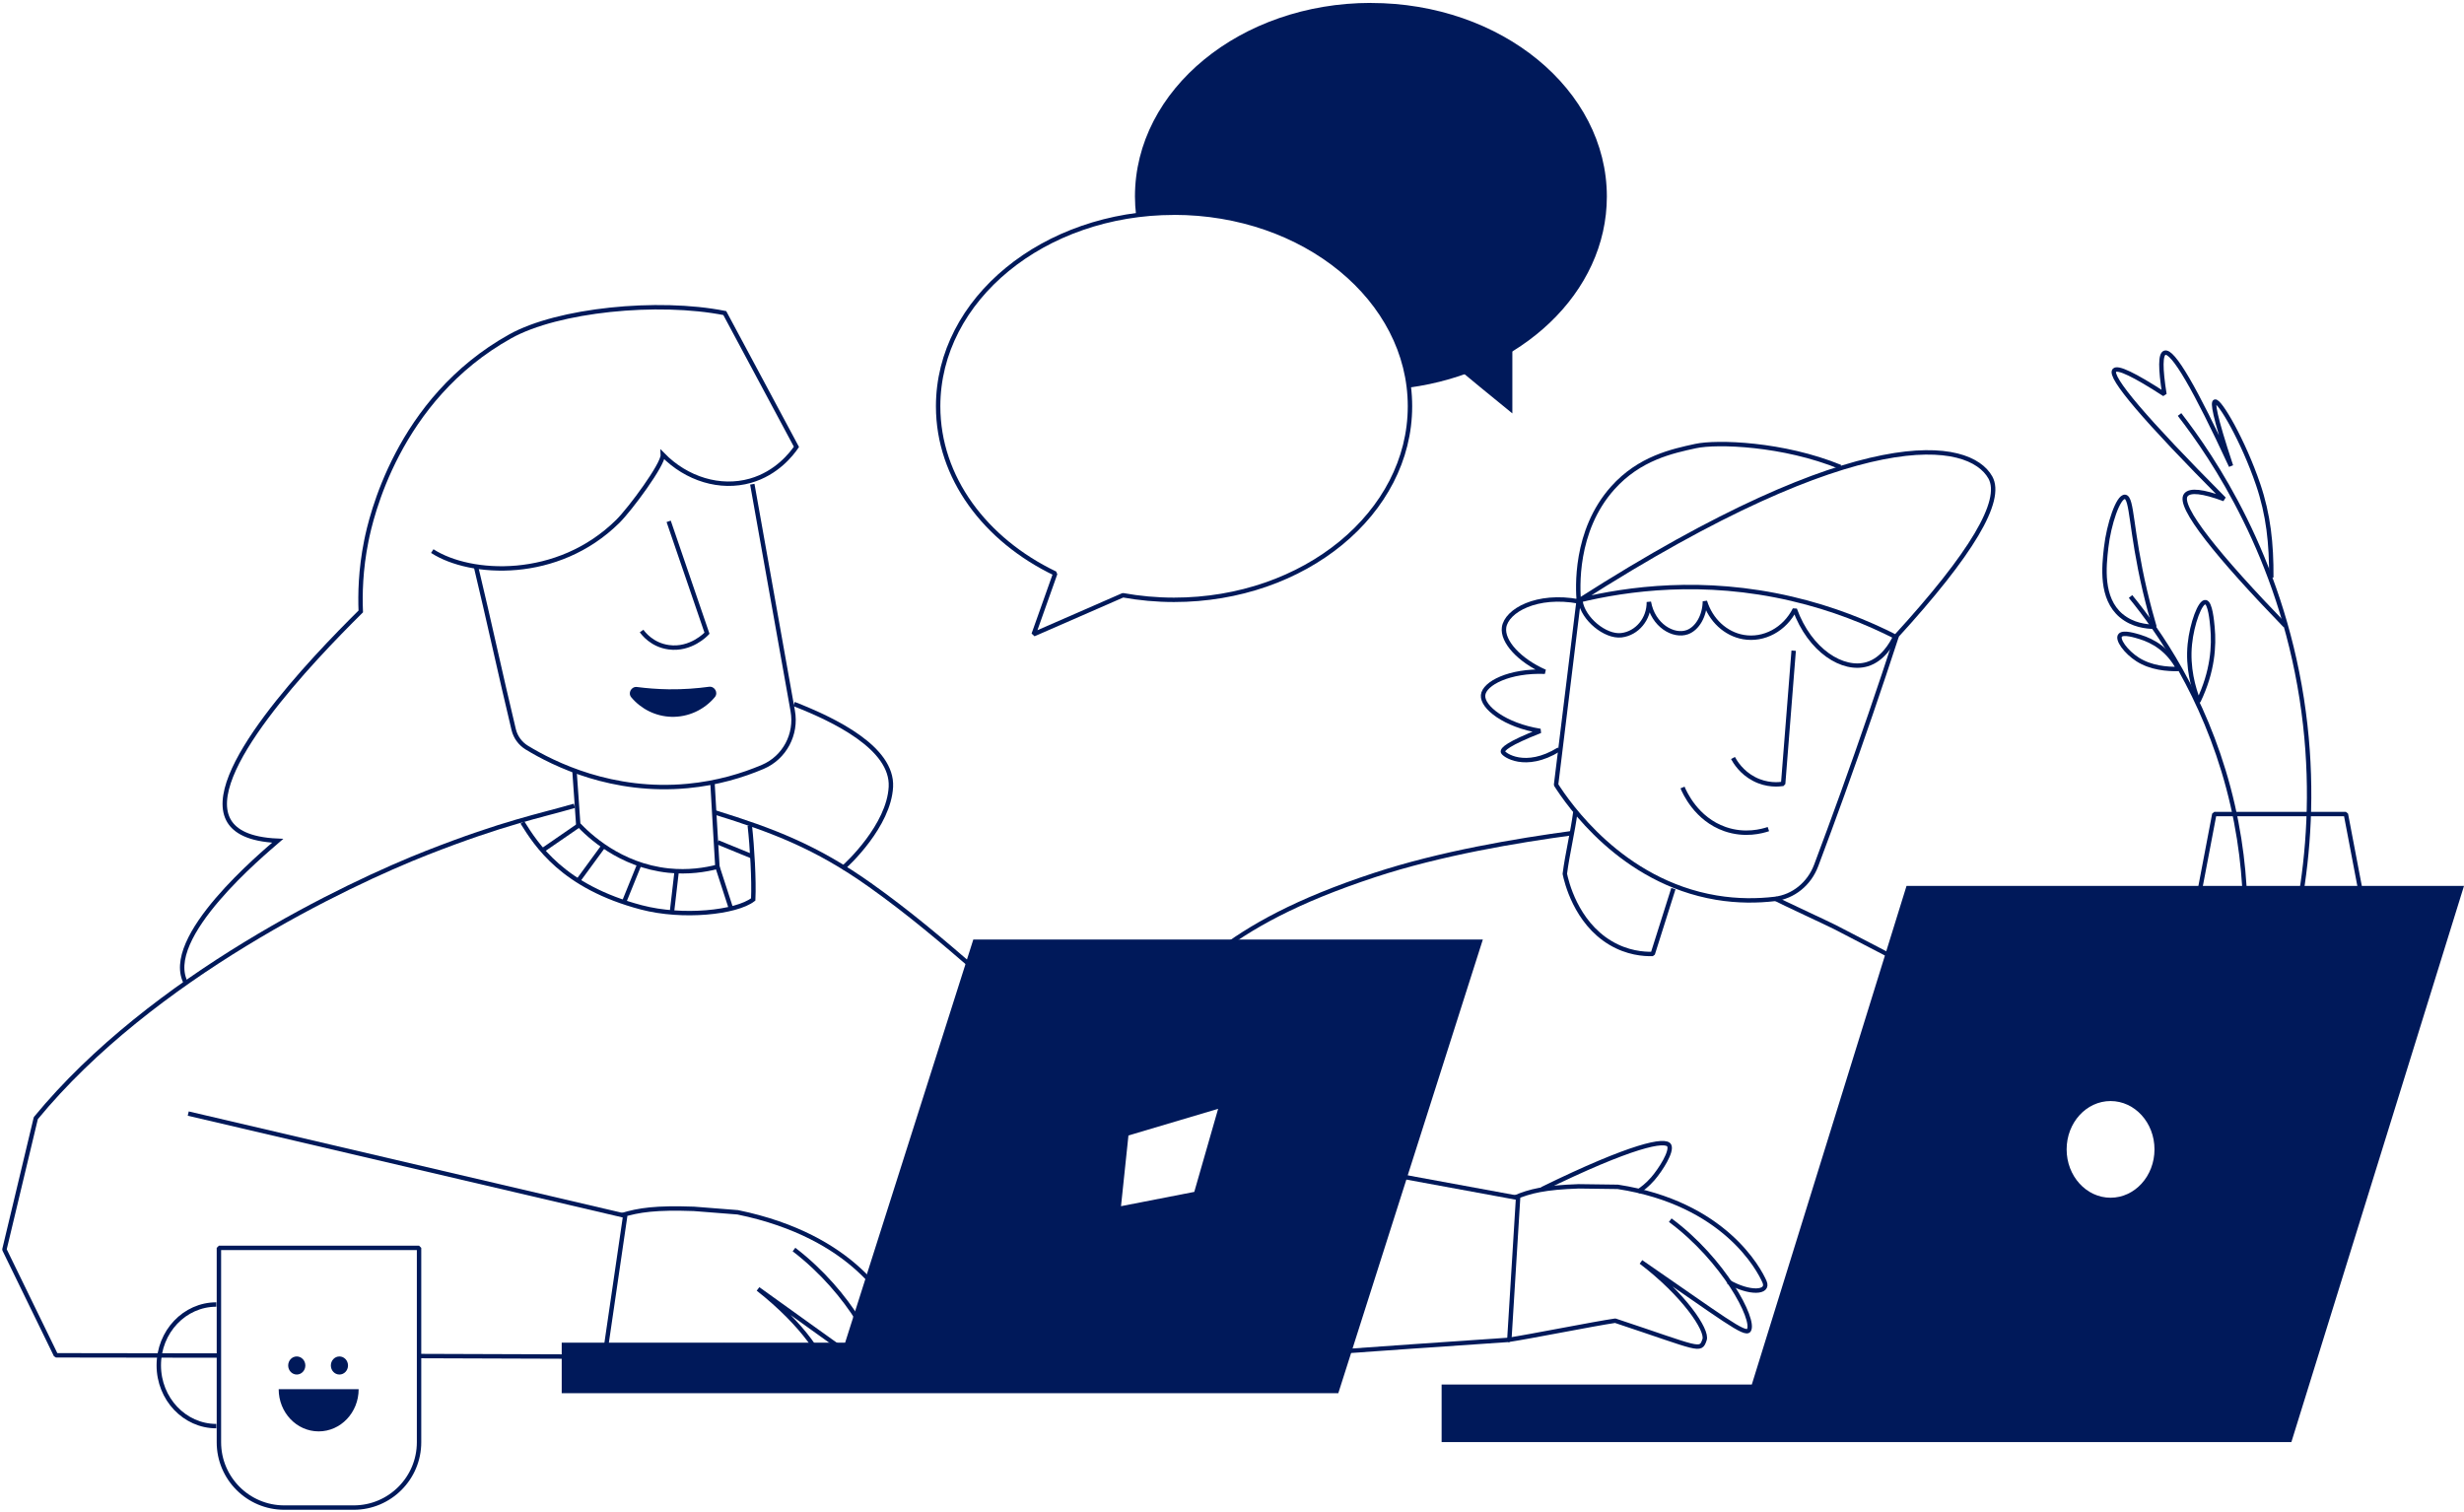 <svg width="559" height="343" viewBox="0 0 559 343" fill="none" xmlns="http://www.w3.org/2000/svg">
<path d="M517.28 249.151C504.109 249.151 493.714 238.069 494.662 225.066L502.357 184.67H532.203L539.898 225.066C540.859 238.082 530.451 249.151 517.28 249.151Z" stroke="#00195A" stroke-linejoin="bevel"/>
<path d="M515.749 227.559C519.94 215.698 527.142 190.315 522.185 158.484C517.137 126.068 502.136 103.943 494.467 94.028" stroke="#00195A" stroke-linejoin="bevel"/>
<path d="M515.28 131.012C515.331 123.291 514.618 116.725 512.295 109.899C508.908 99.946 503.51 90.706 502.497 91.109C501.991 91.316 502.277 94.015 506.144 105.707C497.943 87.981 492.934 79.417 491.117 80.026C490.118 80.364 490.092 83.504 491.039 89.435C484.2 84.997 480.411 83.193 479.684 84.01C478.387 85.477 486.679 95.209 504.587 113.221C499.733 111.417 496.84 111.106 495.905 112.287C493.933 114.778 503.276 126.288 518.446 141.951" stroke="#00195A" stroke-linejoin="bevel"/>
<path d="M507.729 227.687C509.429 217.838 511.181 199.956 505.549 178.739C499.956 157.691 489.678 143.066 483.346 135.319" stroke="#00195A" stroke-linejoin="bevel"/>
<path d="M498.761 159.054C502.031 152.293 502.33 146.467 501.941 142.327C501.811 140.848 501.434 136.812 500.383 136.604C499.15 136.358 497.269 141.483 496.802 146.142C496.27 151.437 497.58 156.043 498.748 159.054H498.761Z" stroke="#00195A" stroke-linejoin="bevel"/>
<path d="M494.245 151.761C491.883 147.284 488.379 145.39 485.55 144.507C484.538 144.196 481.774 143.327 481.034 144.092C480.165 144.988 482.306 147.92 484.966 149.607C487.99 151.528 491.662 151.813 494.245 151.761Z" stroke="#00195A" stroke-linejoin="bevel"/>
<path d="M481.241 139.68C476.518 135.709 477.335 128.494 477.816 124.238C478.412 118.956 480.541 112.559 482.098 112.715C483.746 112.883 483.37 120.189 486.614 134.035C487.431 137.5 488.223 140.316 488.768 142.185C486.938 142.159 483.798 141.821 481.254 139.68H481.241Z" stroke="#00195A" stroke-linejoin="bevel"/>
<path d="M180.131 159.703C189.448 163.35 202.555 169.721 202.113 178.506C201.659 187.253 192.29 196.077 191.122 196.998" stroke="#00195A" stroke-miterlimit="10"/>
<path d="M118.518 186.577C121.658 191.586 127.627 201.15 145.522 205.848C154.839 208.3 167.024 207.028 170.879 204.044C171.086 199.761 170.645 192.053 170.1 187.278" stroke="#00195A" stroke-miterlimit="10"/>
<path d="M123.385 192.691L131.469 187.124" stroke="#00195A" stroke-miterlimit="10"/>
<path d="M137.034 191.756L131.078 199.892" stroke="#00195A" stroke-miterlimit="10"/>
<path d="M145.12 195.896L141.59 204.603" stroke="#00195A" stroke-miterlimit="10"/>
<path d="M153.518 197.622L152.428 207.03" stroke="#00195A" stroke-miterlimit="10"/>
<path d="M162.705 196.453L165.768 205.887" stroke="#00195A" stroke-miterlimit="10"/>
<path d="M162.82 191.081L170.593 194.26" stroke="#00195A" stroke-miterlimit="10"/>
<path d="M327.055 314.075V327.142H393.366H444.273H519.836L559 200.97H432.529L397.427 314.088H327.068L327.055 314.075ZM468.851 260.74C468.851 254.68 473.315 249.775 478.817 249.775C484.319 249.775 488.783 254.68 488.783 260.74C488.783 266.8 484.319 271.706 478.817 271.706C473.315 271.706 468.851 266.8 468.851 260.74Z" fill="#00195A"/>
<path d="M430.311 144.262C426.483 155.993 422.382 167.957 417.996 180.129C416.023 185.606 414.025 191.004 412.027 196.337C410.456 200.503 406.849 203.423 402.631 203.929C398.764 204.383 394.274 204.448 389.382 203.63C367.776 200.01 355.682 182.193 353.021 178.04L358.186 135.879" stroke="#00195A" stroke-linejoin="bevel"/>
<path d="M406.925 147.609C406.133 157.679 405.341 167.749 404.537 177.819C403.564 177.962 400.851 178.247 397.919 176.703C395.064 175.211 393.649 172.862 393.156 171.954" stroke="#00195A" stroke-linejoin="bevel"/>
<path d="M379.636 201.592C378.078 206.536 376.521 211.48 374.951 216.411C372.862 216.463 369.189 216.191 365.348 213.894C357.458 209.183 355.343 199.853 355.006 198.231C355.577 193.754 356.81 188.719 357.394 184.242" stroke="#00195A" stroke-linejoin="bevel"/>
<path d="M435.539 220.344C431.296 218.112 421.46 212.973 416.204 210.274C414.945 209.625 403.902 204.5 402.695 203.838" stroke="#00195A" stroke-linejoin="bevel"/>
<path d="M356.588 189.004C344.221 190.678 326.807 193.572 311.819 198.516C276.262 210.221 270.527 221.822 252.943 236.538" stroke="#00195A" stroke-linejoin="bevel"/>
<path d="M430.063 144.468C423.704 141.237 415.801 138.006 406.497 135.839C386.344 131.128 369.124 133.568 358.314 136.176C422.29 95.261 446.828 99.854 451.552 108.328C454.472 113.571 447.309 125.626 430.063 144.468Z" stroke="#00195A" stroke-linejoin="bevel"/>
<path d="M417.527 105.941C404.55 100.621 389.497 100.141 384.67 101.192C379.427 102.334 371.94 103.904 365.867 110.704C357.12 120.501 357.951 133.646 358.185 136.436C348.673 134.659 341.782 138.526 341.224 142.315C340.757 145.533 344.702 149.828 350.502 152.385C342.47 152.073 336.708 155.019 336.462 157.705C336.215 160.404 341.367 164.518 349.438 165.816C342.093 168.709 340.835 169.968 340.965 170.565C341.094 171.188 345.999 174.757 353.682 170.007" stroke="#00195A" stroke-linejoin="bevel"/>
<path d="M286.19 261.039C316.062 266.528 344.403 271.745 344.403 271.745L342.418 303.94C342.418 303.94 307.017 306.302 272.305 308.923" stroke="#00195A" stroke-linejoin="bevel"/>
<path d="M378.922 276.805C391.029 285.759 398.231 299.397 396.765 301.759C395.947 303.07 390.691 298.943 372.291 286.278C382.023 293.674 387.447 301.772 386.708 303.913C385.747 306.742 385.721 306.002 366.438 299.605C361.533 300.318 346.999 303.238 342.094 303.965" stroke="#00195A" stroke-linejoin="bevel"/>
<path d="M392.065 290.755C396.828 293.532 401.422 293.351 400.318 290.794C399.112 287.991 391.222 272.951 367.02 269.24L358.131 269.123C350.462 269.383 347.036 270.226 343.701 271.653" stroke="#00195A" stroke-linejoin="bevel"/>
<path d="M349.828 269.76C370.292 259.742 377.949 258.275 378.701 259.884C379.337 261.234 376.807 265.27 374.977 267.398C373.744 268.812 372.524 269.747 371.603 270.318" stroke="#00195A" stroke-linejoin="bevel"/>
<path d="M180.131 283.462C193.004 293.311 200.05 307.456 198.22 309.688C197.208 310.934 191.628 306.418 171.981 292.403C182.324 300.513 187.774 309 186.801 311.076C185.503 313.814 185.542 313.088 164.416 305.25C158.862 305.6 142.368 307.404 136.814 307.754" stroke="#00195A" stroke-linejoin="bevel"/>
<path d="M193.784 298.359C198.909 301.486 204.061 301.655 203.023 299.021C201.881 296.14 194.199 280.529 167.363 275.014L157.423 274.235C148.819 273.924 144.913 274.495 141.072 275.676" stroke="#00195A" stroke-linejoin="bevel"/>
<path d="M80.262 342H64.482C56.307 342 49.663 335.356 49.663 327.181L49.663 283.086H95.068L95.068 327.181C95.068 335.356 88.424 342 80.249 342H80.262Z" stroke="#00195A" stroke-linejoin="bevel"/>
<path d="M49.078 295.933C41.863 295.933 36.023 302.11 36.023 309.727C36.023 317.344 41.876 323.521 49.078 323.521" stroke="#00195A" stroke-linejoin="bevel"/>
<path d="M81.366 315.138C81.366 320.432 77.304 324.715 72.295 324.715C67.286 324.715 63.225 320.432 63.225 315.138H81.366Z" fill="#00195A"/>
<path d="M77.005 311.816C78.08 311.816 78.952 310.898 78.952 309.766C78.952 308.634 78.08 307.716 77.005 307.716C75.93 307.716 75.059 308.634 75.059 309.766C75.059 310.898 75.93 311.816 77.005 311.816Z" fill="#00195A"/>
<path d="M67.325 311.816C68.4 311.816 69.272 310.898 69.272 309.766C69.272 308.634 68.4 307.716 67.325 307.716C66.25 307.716 65.379 308.634 65.379 309.766C65.379 310.898 66.25 311.816 67.325 311.816Z" fill="#00195A"/>
<path d="M429.971 144.379C429.141 146.118 427.142 149.608 423.613 150.673C418.137 152.321 410.584 147.636 407.184 138.228C404.9 142.796 400.164 145.326 395.531 144.522C391.469 143.821 388.083 140.667 386.785 136.411C386.733 139.72 385.072 142.575 382.814 143.406C379.661 144.548 375.015 141.874 374.068 136.554C374.133 140.408 371.395 143.691 367.839 144.106C364.167 144.535 359.144 140.356 358.561 136.411" stroke="#00195A" stroke-linejoin="bevel"/>
<path d="M220.814 213.129L191.733 304.589H127.434V316.047H303.618L336.41 213.129H220.827H220.814ZM270.956 270.382L254.32 273.626L256.007 257.587L276.354 251.54L270.943 270.382H270.956Z" fill="#00195A"/>
<path d="M170.671 109.847C173.734 126.989 176.783 144.144 179.846 161.286C180.793 166.568 178.003 171.862 173.059 173.965C168.491 175.911 162.756 177.663 156.034 178.299C138.943 179.921 125.681 173.355 119.504 169.591C118.025 168.683 116.961 167.23 116.546 165.543C113.457 152.657 111.004 141.133 107.916 128.248" stroke="#00195A" stroke-miterlimit="10"/>
<path d="M151.699 118.269C154.592 126.729 157.499 135.19 160.393 143.651C160.198 143.859 156.733 147.518 151.724 146.83C147.883 146.311 145.898 143.625 145.561 143.145" stroke="#00195A" stroke-miterlimit="10"/>
<path d="M162.172 158.146C163.003 157.147 162.133 155.628 160.849 155.797C158.162 156.16 155.1 156.407 151.726 156.368C149.118 156.329 146.704 156.135 144.524 155.849C143.252 155.68 142.383 157.199 143.213 158.185C145.458 160.858 148.741 162.506 152.297 162.61C156.125 162.727 159.759 161.027 162.172 158.146Z" fill="#00195A"/>
<path d="M42.253 223.146C36.4 212.829 60.07 193.299 63.016 190.73C56.345 190.445 53.361 188.498 52.024 186.344C45.575 175.911 70.931 149.503 81.845 138.707C81.689 134.878 81.78 129.272 83.103 122.719C84.09 117.814 90.033 90.615 115.779 76.289C126.549 70.293 149.22 68.01 164.428 71.02L180.688 101.373C179.598 102.956 176.25 107.342 170.242 109.055C163.39 111.001 155.773 108.678 150.375 103.163C150.491 105.33 142.978 115.478 140.162 118.268C126.51 131.764 106.682 130.596 98.066 125.016" stroke="#00195A" stroke-miterlimit="10"/>
<path d="M161.638 177.572C162.015 183.723 162.365 190.484 162.754 196.635C159.99 197.349 156.162 197.959 151.659 197.492C140.59 196.324 133.479 189.42 131.182 186.993C130.806 181.128 130.702 180.505 130.312 174.64" stroke="#00195A" stroke-miterlimit="10"/>
<path d="M95.081 307.625C118.737 307.703 137.164 307.768 137.164 307.768L141.836 275.807C141.836 275.807 75.746 260.351 42.707 252.617" stroke="#00195A" stroke-linejoin="bevel"/>
<path d="M130.313 182.803C122.241 185.152 114.52 186.54 96.898 193.444C78.808 200.542 34.532 221.551 8.124 253.655L1 283.463L12.692 307.457C22.71 307.457 35.778 307.483 49.676 307.509" stroke="#00195A" stroke-linejoin="bevel"/>
<path d="M162.094 184.269C175.343 188.382 185.153 192.106 197.312 200.723C206.176 207.004 214.014 213.687 221.293 219.98L232.934 277.999" stroke="#00195A" stroke-miterlimit="10"/>
<path d="M311.013 0.661C281.452 0.661 257.484 20.321 257.484 44.574C257.484 46.015 257.575 47.429 257.744 48.831C260.547 48.454 263.428 48.26 266.36 48.26C294.169 48.26 317.021 65.661 319.63 87.929C345.09 84.543 364.542 66.427 364.542 44.587C364.542 20.334 340.574 0.674 311.013 0.674V0.661Z" fill="#00195A"/>
<path d="M381.711 178.649C382.139 179.675 384.786 185.8 391.353 188.083C395.856 189.654 399.749 188.564 401.189 188.083" stroke="#00195A" stroke-linejoin="bevel"/>
<path d="M327.662 80.948C328.428 81.869 343.104 93.781 343.104 93.781V71.163L327.662 80.948Z" fill="#00195A"/>
<path d="M266.361 48.259C236.8 48.259 212.832 67.919 212.832 92.172C212.832 108.354 223.512 122.486 239.395 130.103L234.503 143.884L254.76 135.034C258.497 135.709 262.364 136.072 266.348 136.072C295.909 136.072 319.877 116.413 319.877 92.159C319.877 67.906 295.909 48.246 266.348 48.246L266.361 48.259Z" stroke="#00195A" stroke-linejoin="bevel"/>
</svg>
